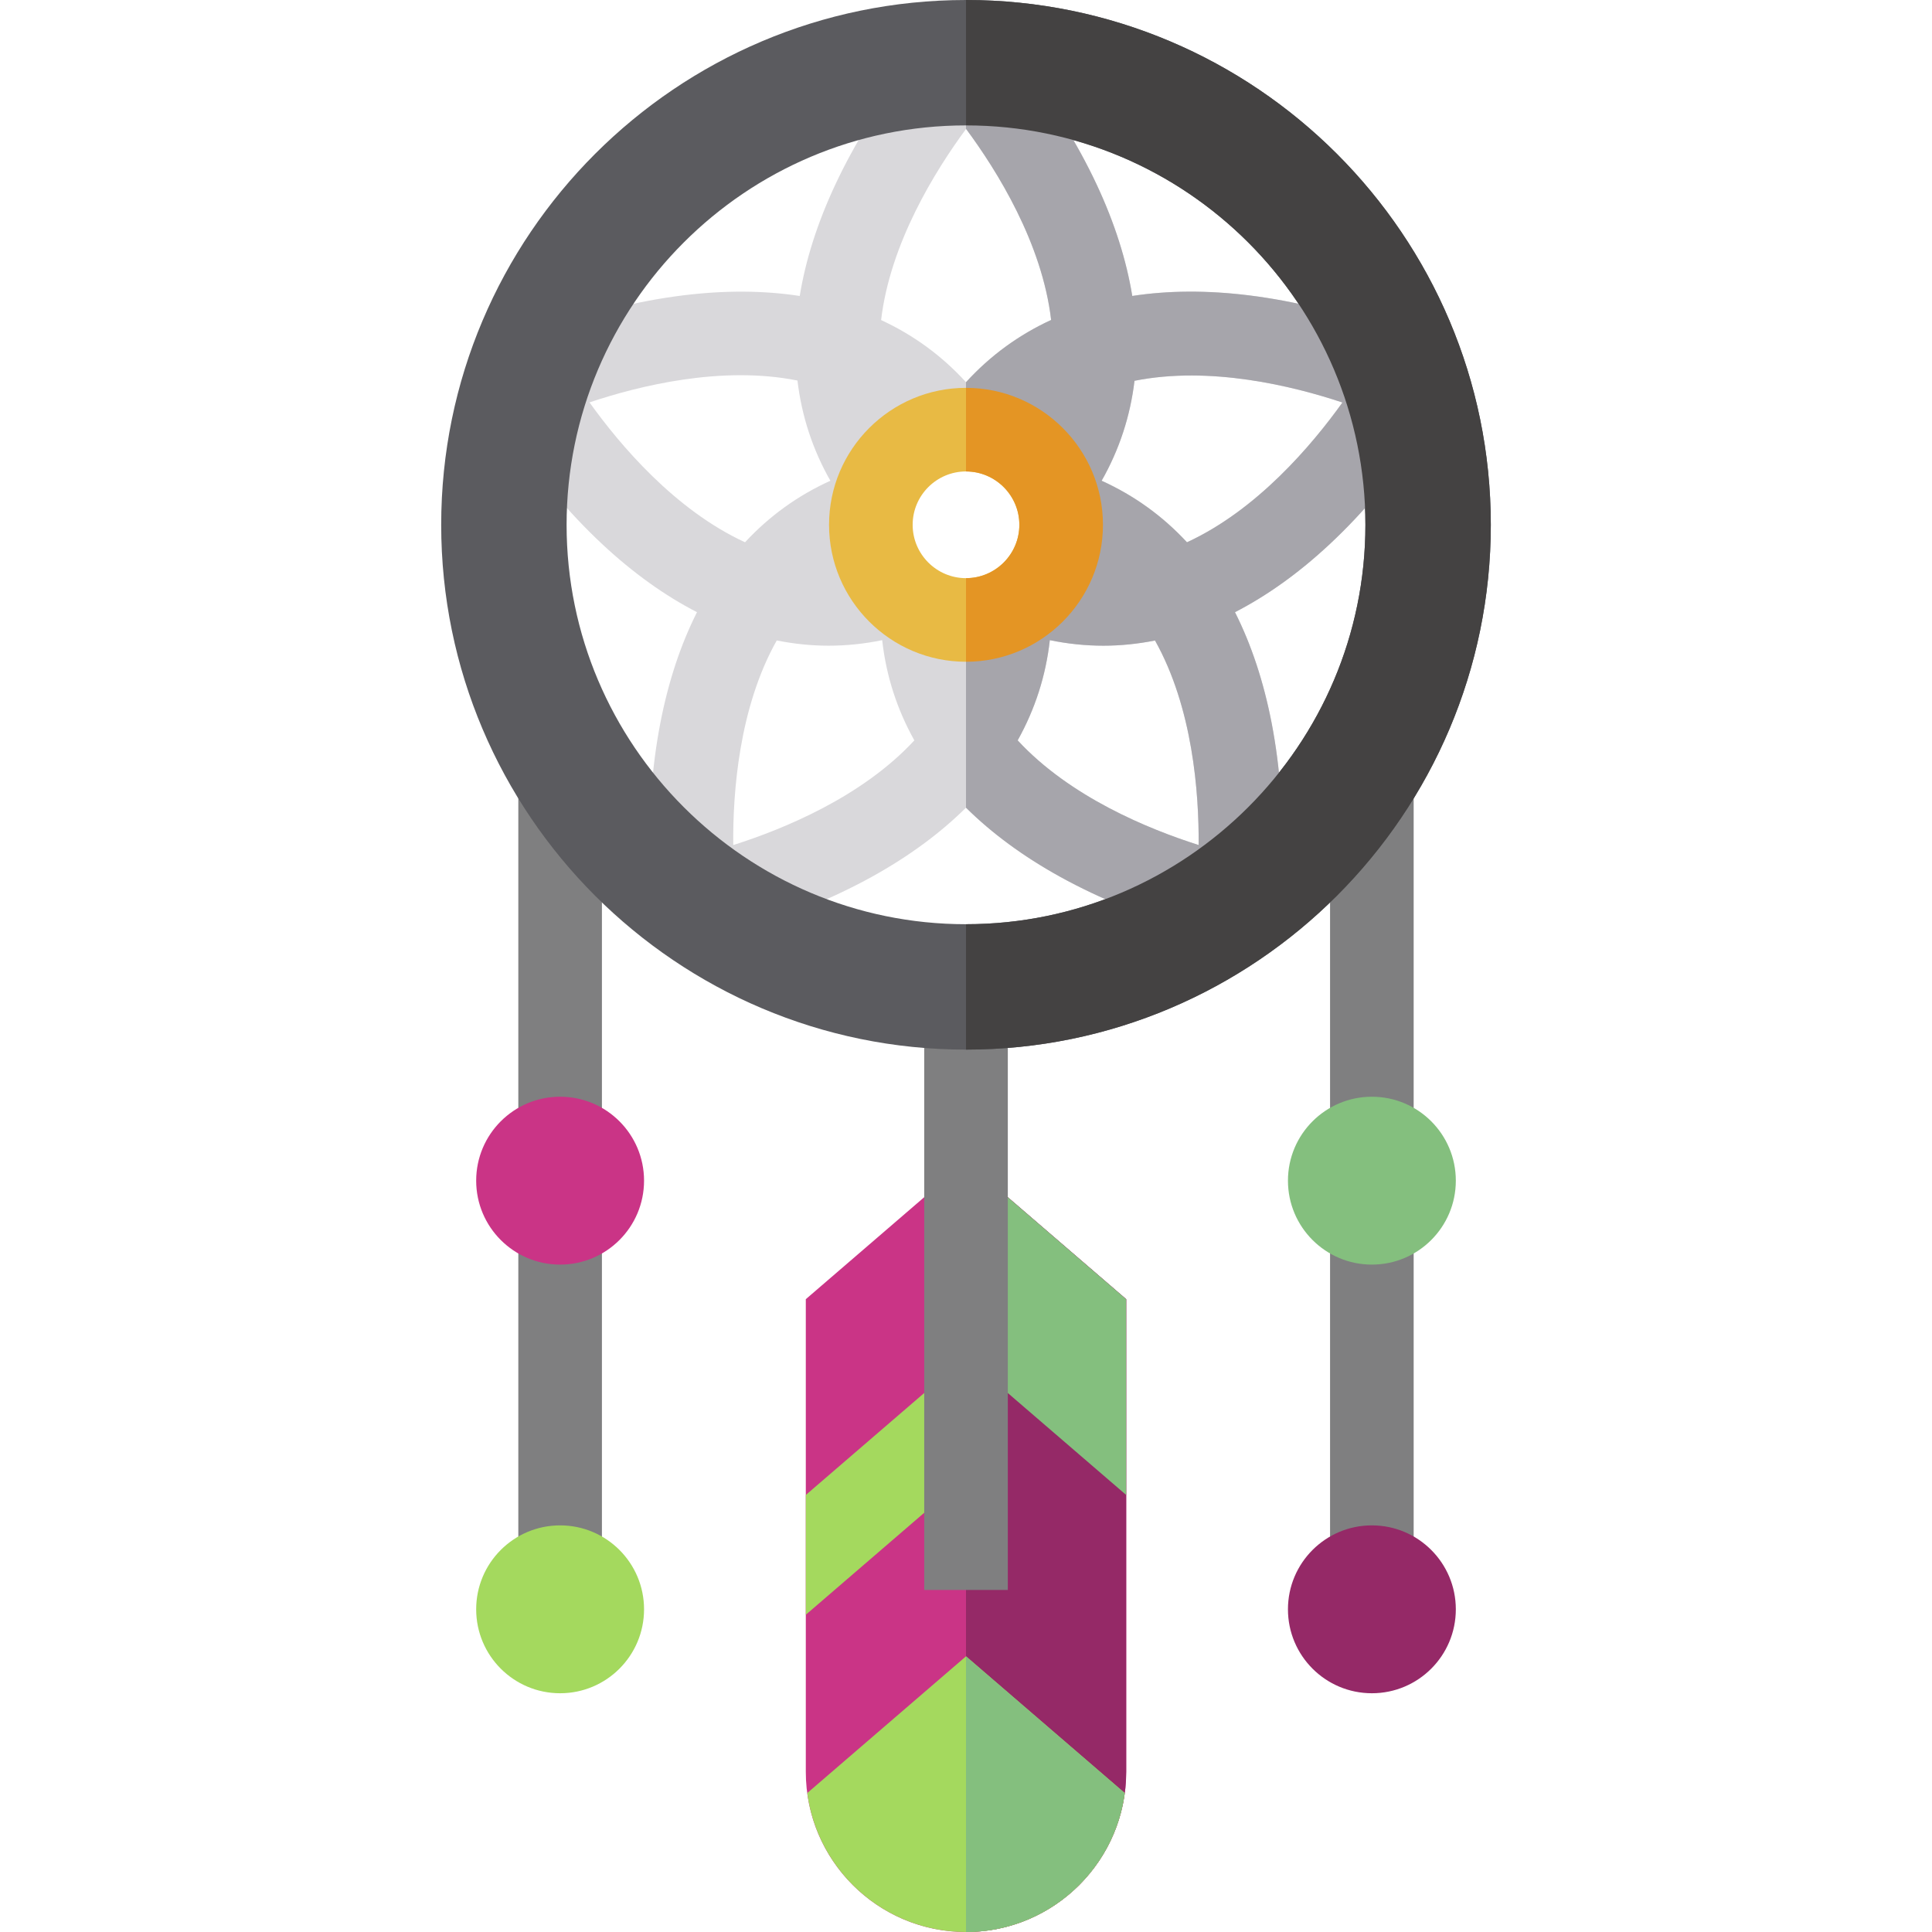 <?xml version="1.0" encoding="iso-8859-1"?>
<!-- Uploaded to: SVG Repo, www.svgrepo.com, Generator: SVG Repo Mixer Tools -->
<svg version="1.1" id="Layer_1" xmlns="http://www.w3.org/2000/svg" xmlns:xlink="http://www.w3.org/1999/xlink" 
	 viewBox="0 0 512 512" xml:space="preserve">
<path style="fill:#D9D8DB;" d="M372.481,101.234l4.715-10.016c-0.85-0.401-21.108-9.854-46.275-12.951
	c-11.059-1.362-21.375-1.294-30.858,0.167c-1.54-9.469-4.664-19.301-9.375-29.399C279.964,26.056,264.713,9.711,264.07,9.027
	l-8.07,7.59l-8.07-7.59c-0.643,0.685-15.894,17.03-26.617,40.007c-4.713,10.099-7.836,19.931-9.376,29.401
	c-9.483-1.461-19.799-1.53-30.858-0.169c-25.167,3.098-45.424,12.551-46.275,12.951l4.725,10.02l-9.712,5.328
	c0.452,0.825,11.285,20.38,29.825,37.678c8.149,7.604,16.538,13.6,25.068,17.992c-4.322,8.569-7.577,18.362-9.7,29.305
	c-4.832,24.892-2.1,47.08-1.982,48.012l10.981-1.397l2.074,10.882c0.924-0.175,22.869-4.434,45.05-16.721
	c9.748-5.399,18.054-11.519,24.865-18.274c6.813,6.755,15.118,12.875,24.865,18.274c22.181,12.287,44.127,16.545,45.05,16.721
	l2.072-10.874l10.982,1.389c0.119-0.933,2.849-23.12-1.982-48.012c-2.124-10.943-5.379-20.737-9.701-29.305
	c8.531-4.392,16.92-10.389,25.069-17.992c18.54-17.298,29.372-36.853,29.825-37.678L372.481,101.234z M282.333,130.523
	l-4.895,14.979c2.335,0.764,4.535,1.667,6.611,2.69c-2.282-0.393-4.591-0.954-6.929-1.71l-4.845,14.996l-15.758-0.027
	c-0.004,2.455-0.184,4.826-0.515,7.116c-0.331-2.291-0.511-4.66-0.515-7.116l-15.758,0.027l-4.845-14.996
	c-2.342,0.757-4.657,1.319-6.942,1.712c2.08-1.023,4.284-1.927,6.624-2.691l-4.895-14.979l12.765-9.242
	c-1.444-1.993-2.692-4.021-3.773-6.073c1.615,1.662,3.155,3.478,4.606,5.467l12.733-9.285l12.733,9.285
	c1.45-1.989,2.992-3.803,4.609-5.464c-1.082,2.05-2.333,4.076-3.777,6.069L282.333,130.523z M256.021,34.162
	c8.252,11.138,20.168,30.298,22.54,50.627c-8.592,3.962-16.152,9.472-22.559,16.501c-6.392-7.011-13.932-12.511-22.499-16.47
	C235.895,64.503,247.79,45.316,256.021,34.162z M156.225,106.64c13.143-4.407,35.046-9.818,55.112-5.792
	c1.113,9.396,4.017,18.288,8.722,26.555c-8.644,3.912-16.204,9.383-22.617,16.306C178.862,135.154,164.291,117.914,156.225,106.64z
	 M194.316,223.949c-0.129-13.865,1.494-36.379,11.531-54.221c4.565,0.907,9.147,1.388,13.735,1.388
	c4.735,0,9.475-0.492,14.206-1.467c1.05,9.432,3.917,18.314,8.521,26.555C228.43,211.231,207.531,219.762,194.316,223.949z
	 M317.654,223.939c-13.216-4.191-34.095-12.719-47.961-27.735c4.604-8.24,7.472-17.123,8.521-26.555
	c4.729,0.975,9.47,1.467,14.206,1.467c4.566,0,9.126-0.477,13.669-1.376C316.093,187.57,317.753,210.07,317.654,223.939z
	 M314.561,143.709c-6.413-6.924-13.974-12.395-22.618-16.307c4.694-8.247,7.594-17.116,8.713-26.488
	c20.044-3.997,41.947,1.375,55.102,5.753C347.689,117.943,333.126,135.162,314.561,143.709z"/>
<rect x="137.361" y="197.677" style="fill:#7F7F80;" width="22.155" height="230.255"/>
<circle style="fill:#CA3486;" cx="148.436" cy="312.888" r="22.244"/>
<circle style="fill:#A4D95E;" cx="148.436" cy="426.485" r="22.244"/>
<rect x="352.479" y="197.677" style="fill:#7F7F80;" width="22.155" height="230.255"/>
<circle style="fill:#84BF7E;" cx="363.565" cy="312.888" r="22.244"/>
<circle style="fill:#952967;" cx="363.565" cy="426.485" r="22.244"/>
<path style="fill:#CA3486;" d="M298.453,344.297v125.251c0,23.408-19.044,42.453-42.453,42.453s-42.453-19.044-42.453-42.453
	V344.297l42.453-36.562L298.453,344.297z"/>
<path style="fill:#952967;" d="M298.453,344.297v125.251c0,23.408-19.044,42.453-42.453,42.453c0-14.045,0-204.266,0-204.266
	L298.453,344.297z"/>
<path style="fill:#A4D95E;" d="M298.069,475.175C295.307,495.931,277.5,512,256.001,512s-39.306-16.069-42.069-36.825
	c15.401-13.264,42.069-36.232,42.069-36.232L298.069,475.175z"/>
<g>
	<path style="fill:#84BF7E;" d="M298.069,475.175C295.307,495.931,277.5,512,256.001,512c0-15.228,0-73.057,0-73.057
		L298.069,475.175z"/>
	<path style="fill:#84BF7E;" d="M256.001,359.623v-51.889l42.453,36.562v51.889C282.648,382.573,256.001,359.623,256.001,359.623z"
		/>
</g>
<path style="fill:#A4D95E;" d="M256.001,391.366c0,0-28.102,24.203-42.453,36.562v-31.743l42.453-36.562V391.366z"/>
<rect x="244.926" y="261.543" style="fill:#7F7F80;" width="22.155" height="159.811"/>
<path style="fill:#5B5B5F;" d="M256.001,278.16c-76.689,0-139.08-62.391-139.08-139.08S179.312,0,256.001,0
	S395.08,62.391,395.08,139.08S332.689,278.16,256.001,278.16z M256.001,33.232c-58.365,0-105.847,47.482-105.847,105.847
	s47.482,105.847,105.847,105.847s105.847-47.482,105.847-105.847S314.365,33.232,256.001,33.232z"/>
<path style="fill:#E8BA44;" d="M256.001,175.372c-20.011,0-36.293-16.28-36.293-36.293s16.28-36.294,36.293-36.294
	s36.293,16.28,36.293,36.294C292.294,159.092,276.012,175.372,256.001,175.372z M256.001,124.941
	c-7.796,0-14.138,6.342-14.138,14.139c0,7.796,6.342,14.138,14.138,14.138c7.796,0,14.138-6.342,14.138-14.138
	C270.138,131.283,263.796,124.941,256.001,124.941z"/>
<path style="fill:#A6A5AB;" d="M372.481,101.234l4.715-10.016c-0.85-0.401-21.108-9.854-46.275-12.951
	c-11.059-1.362-21.375-1.294-30.858,0.167c-1.54-9.469-4.664-19.301-9.375-29.399C279.964,26.056,264.713,9.711,264.07,9.027
	l-8.07,7.59v17.572c0.007-0.009,0.013-0.018,0.02-0.027c8.252,11.138,20.168,30.298,22.54,50.627
	c-8.592,3.962-16.152,9.472-22.559,16.501v10.103l12.733,9.285c1.45-1.989,2.992-3.803,4.609-5.464
	c-1.082,2.05-2.333,4.076-3.777,6.069l12.765,9.242l-4.895,14.979c2.335,0.764,4.535,1.667,6.611,2.69
	c-2.282-0.393-4.591-0.954-6.929-1.71l-4.845,14.996l-15.758-0.027c-0.004,2.455-0.184,4.826-0.515,7.116v45.472
	c6.813,6.755,15.118,12.875,24.865,18.274c22.181,12.287,44.127,16.545,45.05,16.721l2.072-10.874l10.982,1.389
	c0.119-0.933,2.849-23.12-1.982-48.012c-2.124-10.943-5.379-20.737-9.701-29.305c8.531-4.392,16.92-10.389,25.069-17.992
	c18.54-17.298,29.372-36.853,29.825-37.678L372.481,101.234z M269.693,196.204c4.604-8.24,7.472-17.123,8.521-26.555
	c4.729,0.975,9.47,1.467,14.206,1.467c4.566,0,9.126-0.477,13.669-1.376c10.003,17.83,11.664,40.33,11.566,54.199
	C304.438,219.748,283.559,211.22,269.693,196.204z M314.561,143.709c-6.413-6.924-13.974-12.395-22.618-16.307
	c4.694-8.247,7.594-17.116,8.713-26.488c20.044-3.997,41.947,1.375,55.102,5.753C347.689,117.943,333.126,135.162,314.561,143.709z"
	/>
<path style="fill:#444242;" d="M256.001,0v33.232c58.365,0,105.847,47.482,105.847,105.847s-47.482,105.847-105.847,105.847v33.232
	c76.689,0,139.079-62.391,139.079-139.08S332.689,0,256.001,0z"/>
<path style="fill:#E49524;" d="M292.294,139.08c0-20.013-16.28-36.294-36.293-36.294v22.155c7.796,0,14.138,6.342,14.138,14.139
	c0,7.796-6.342,14.138-14.138,14.138v22.155C276.012,175.372,292.294,159.092,292.294,139.08z"/>
</svg>